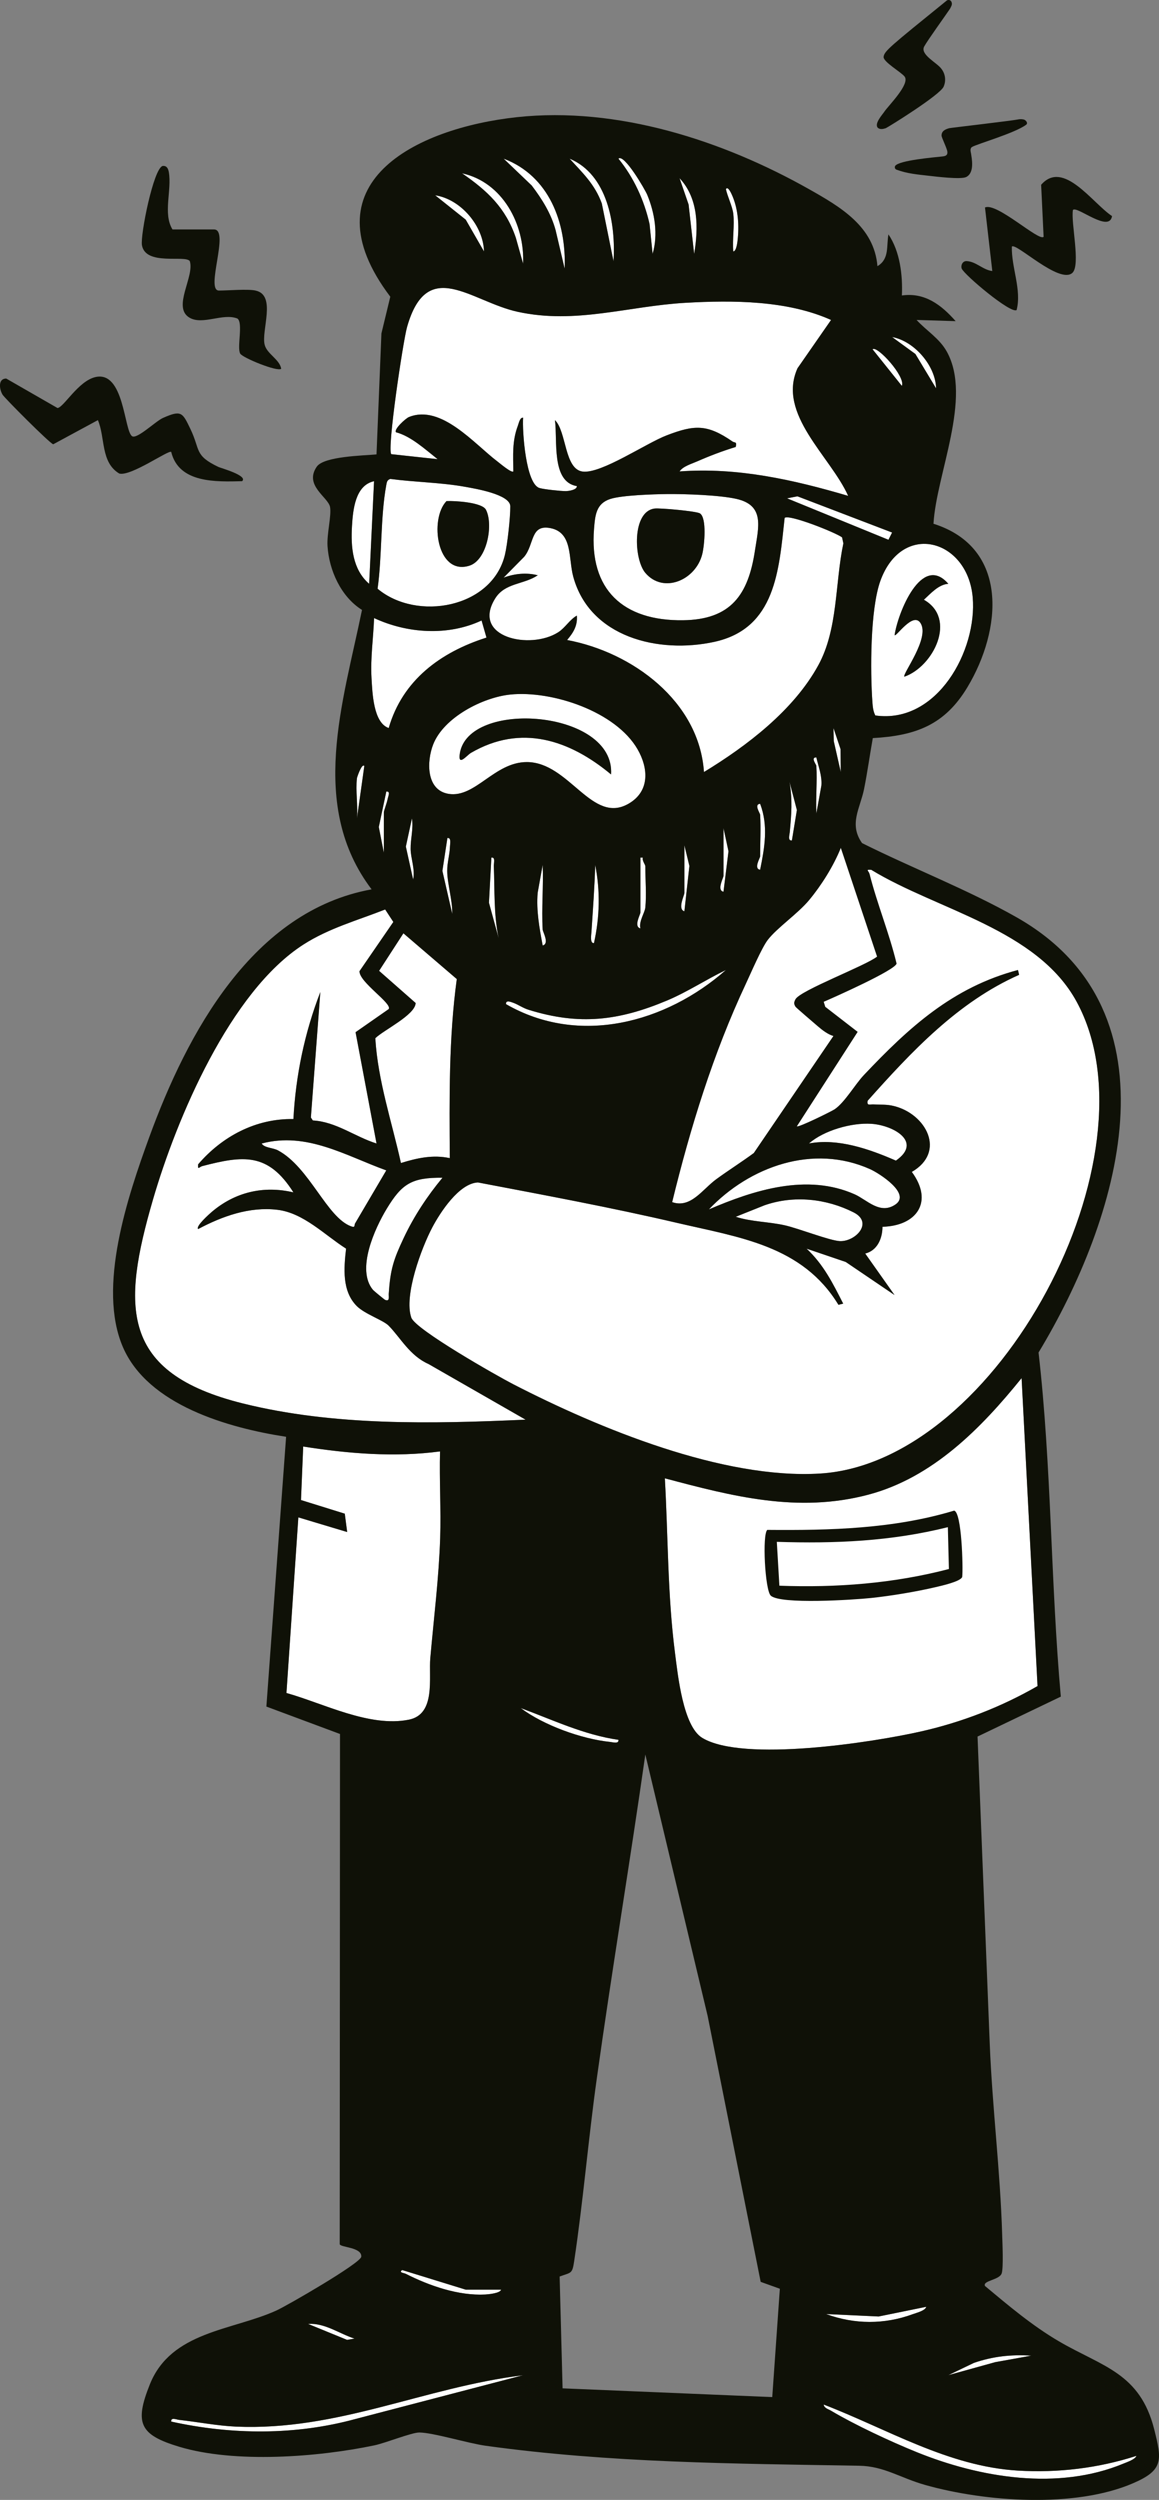 <?xml version="1.0" encoding="UTF-8"?><svg id="Layer_2" xmlns="http://www.w3.org/2000/svg" viewBox="0 0 474.3 1022.93"><rect x="0" y="0" width="474.3" height="1022.93" fill="#808080" stroke="none"/><defs><style>.cls-1{fill:#0f1107;}.cls-2{fill:#fff;}</style></defs><g id="Layer_1-2"><path class="cls-2" d="M465.07,1004.91c-.51,1.44-3.89,2.57-5.32,3.17-26.78,11.11-58.63,5.83-84.64-4.71-10.73-4.34-25.17-11.08-35.05-16.95-1.09-.65-2.75-1.01-2.98-2.51,26.02,10,50.91,25.33,79.46,27.03,16.5.98,32.9-.99,48.54-6.03Z"/><path class="cls-2" d="M214.07,971.91l-68.57,17.91c-24.56,6.72-50.65,6.52-75.42,1.07-.21-1.86,2.1-.83,3.2-.7,7.51.83,15.64,2.43,23.25,2.76,41.73,1.82,76.89-16.01,117.54-21.03Z"/><path class="cls-2" d="M422.07,963.91l-14.82,2.67-19.17,5.32,10.46-5.02c7.76-2.68,15.32-3.5,23.53-2.96Z"/><path class="cls-2" d="M145.07,956.92l-3.03.53-15.96-6.53c6.93-.45,12.69,4,18.99,6Z"/><path class="cls-2" d="M343.1,533.9l1.97-.48c-4.27-8.35-8.01-15.98-14.99-22.5l16.04,5.45,19.96,13.53-12-16.98c4.93-1.22,7.05-6.13,7.07-10.95,14.06-.37,21-10.26,12-22.45,14.17-8.22,5.83-23.68-7.26-26.94-3.23-.8-5.28-.47-8.33-.69-1.49-.1-2.89.77-2.48-1.49,17.88-20.06,36.93-40.43,61.99-51.53l-.48-1.97c-26.72,7.08-44.64,23.54-63.03,42.97-3.65,3.86-7.79,11.17-11.98,14.02-1.18.81-14.89,7.57-15.5,6.99l24.89-38.66-13.25-10.25-.64-2.07c4.22-1.81,29.3-12.97,29.82-15.64-2.96-12.37-7.93-24.34-11.05-36.65-.33-1.31-1.9-1.92.71-1.71,27.04,16.51,67.86,24.25,84.04,53.97,34.21,62.86-31.9,188.56-104.97,193.07-39.8,2.45-90.47-18.46-125.57-36.53-6.55-3.37-40.04-22.37-41.73-27.26-3.12-8.97,4.14-28.5,8.59-36.93,3.24-6.15,10.96-18.05,18.68-18.39,27.21,5.19,54.53,10.25,81.5,16.55,25.47,5.95,51.24,9.23,66.01,33.5Z"/><path class="cls-2" d="M272.08,604.91c27.77,7.39,54.49,14.3,83.21,6.71,26.39-6.97,46.26-27.25,62.78-47.71l6.52,126.01c-14.79,8.52-30.8,14.72-47.48,18.52-19.69,4.49-73.08,12.78-89.74,2.67-7.87-4.78-9.99-25.83-11.15-34.85-3.05-23.68-2.79-47.58-4.14-71.35Z"/><path class="cls-2" d="M159.07,412.89l-13.58,9.47,8.58,45.54c-8.84-2.78-16.55-8.92-26.06-9.43l-.8-1.2,3.87-51.36c-6.44,16.66-10.08,34.13-11.02,51.99-15.37-.3-29.17,7.09-38.99,18.52-.19,2.6.39,1.06,1.72.72,16.67-4.3,26.86-5.67,37.27,10.76-12.26-2.89-23.96-.09-33.47,8.04-.91.78-6.66,5.86-5.52,6.97,9.89-5.25,20.95-9.23,32.38-7.89,10.77,1.26,19.38,10.34,28.16,15.9-.9,7.93-1.76,17.37,4.41,23.53,3.28,3.27,10.79,5.75,13.01,7.99,4.76,4.81,8.62,12.3,16.31,15.69l39.72,22.77c-38.19,1.71-78.47,2.65-115.82-6.67-50.16-12.5-49.39-39.57-36.67-83.32,9.67-33.27,31.6-85.19,61.58-104.42,10.42-6.68,22.03-9.84,33.46-14.35l3.34,5.11-13.85,20.14c-.16,4.5,13.52,13.22,11.95,15.49Z"/><path class="cls-2" d="M340.07,130.92l-13.72,19.75c-8.45,18.8,13.49,36.01,20.73,52.22-22.47-6.63-45.34-11.76-69-10,1.38-2.11,5-3.13,7.33-4.16,5.07-2.23,10.37-4.24,15.66-5.85.55-2.38-.43-1.61-1.3-2.22-10.34-7.15-15.52-6.93-26.96-2.53-8.54,3.28-26.6,15.65-34.27,14.83-7.64-.82-6.64-16.39-11.46-21.07,1.14,8.27-1.59,25.25,8.98,27.01.04,1.61-3.51,2.03-4.53,2.04-2.03.03-9.01-.73-10.76-1.26-5.63-1.68-7.1-23.34-6.71-28.79-1.33-.14-1.76,2.28-2.16,3.32-2.38,6.3-1.9,12.05-1.84,18.67-.69.79-5.49-3.31-6.46-4.03-9.4-7.09-23.05-23.57-36.28-18.21-1.3.53-6.32,5.07-5.26,6.23,6.12,1.62,12,7.05,17,11l-18.94-2.04c-1.83-1.88,4.82-46.25,6.43-51.96,8.24-29.16,26.08-10.48,45.31-6.29,23.76,5.18,45.31-2.37,68.71-3.69,19.4-1.09,41.62-1,59.48,7.01Z"/><path class="cls-2" d="M180.07,593.9c-.32,11.81.44,23.73.05,35.54-.54,16.22-2.6,32.73-4.03,48.97-.72,8.17,2.35,23.02-8.74,25.26-16.12,3.26-34.94-6.65-50.13-10.91l4.87-71.86,19.98,6-.98-7.51-17.92-5.58.9-21.9c18.39,2.91,37.53,4.48,55.99,2Z"/><path class="cls-2" d="M288.09,315.9c-1.93-28.91-29.3-49.03-56.01-54.01,2.53-2.96,4.35-5.85,3.99-9.99-3,1.7-4.76,4.99-7.65,6.84-11.41,7.28-35.62,2.13-25.8-13.8,4.03-6.54,11.68-5.64,17.46-9.54-4.69-1.21-9.59-.66-14,.99l8.44-8.55c4.25-5.17,2.45-13.42,10.83-11.71,9.08,1.85,7.23,12.39,9.23,19.78,6.72,24.87,34.9,31.73,57.75,26.74,25.13-5.49,26.44-29.35,28.78-50.72,1.69-1.63,20.71,5.92,23.5,7.96l.53,2.46c-3.46,16.31-2.13,35-10.25,49.86-10.08,18.42-29.2,32.99-46.79,43.7Z"/><path class="cls-2" d="M341.08,423.92l-32.59,47.89c-5.01,3.69-10.3,7.02-15.32,10.68-5.77,4.2-10.43,12.04-18.09,9.41,7.42-30.45,16.81-60.94,30.15-89.35,2.05-4.37,6.48-14.74,9-18,3.78-4.9,12.24-10.67,16.83-16.17,5.1-6.1,10.08-14.07,13.04-21.46l14.85,44.52c-4.77,3.77-31.46,13.82-33.4,17.45-.62,1.17-.74,1.87,0,3.03.33.51,7.69,6.75,9.07,7.95,1.72,1.51,4.23,3.45,6.47,4.05Z"/><path class="cls-2" d="M272.9,202.17c7.48-.08,21.4.39,28.44,1.97,11.75,2.64,9.04,11.58,7.6,21.13-2.72,18.1-9.81,28.29-29.47,28.53-24.46.3-38.38-12.46-36.38-37.38.45-5.54.8-10.4,6.73-12.27,4.82-1.52,17.58-1.92,23.07-1.98ZM267.85,208.09c-9.32,1.26-8.48,20.77-3.78,26.32,7.4,8.73,20.69,2.96,23.32-7.69.89-3.6,1.92-14.87-.98-16.65-1.44-.89-16.34-2.27-18.57-1.97Z"/><path class="cls-2" d="M184.07,473.9c-6.8-1.49-13.4-.06-19.99,2-3.74-16.95-9.43-33.57-10.49-51.07,3.35-3.32,16.36-9.53,16.51-14.41l-14.96-13.16,9.95-15.36,21.84,18.72c-3.3,24.29-3.02,48.78-2.86,73.28Z"/><path class="cls-2" d="M208.87,284.2c17.02-1.72,43.09,6.89,52.03,22.38,4.45,7.71,5.09,17.07-3.47,22.17-15.15,9.02-24.4-16.92-41.85-16.92-13.21,0-21.08,14.72-31.94,13.02-9.3-1.46-9.07-13.3-6.36-20.24,4.33-11.07,20.3-19.27,31.59-20.41ZM250.07,316.9c1.73-26.49-58.68-30.95-61.92-8.42-.77,5.33,2.91.56,4.59-.42,20.47-11.9,40.28-5.36,57.33,8.84Z"/><path class="cls-2" d="M358.22,292.76c-.87-1.66-1.06-3.47-1.19-5.31-.92-12.7-.94-38.22,3.27-49.82,8.86-24.43,35.68-17.03,37.76,6.79,1.89,21.7-14.54,51.92-39.84,48.34ZM388.08,238.89c-10.94-12.66-20.72,12.05-21.99,21.01.65.81,7.44-9.59,10.54-5.05,4.16,6.1-7.5,21-6.54,22.05,11.91-4.17,21.65-23.73,7.99-31.49,2.81-2.58,6.03-6.26,9.99-6.52Z"/><path class="cls-2" d="M159.72,195.98c10.13,1.35,20.49,1.41,30.57,3.22,4.04.72,18.5,3.08,18.54,7.98.04,4.36-1.16,15.51-2.19,19.8-5.24,21.89-36.09,27.37-52.12,13.93,1.89-13.5,1.11-29.23,3.57-42.48.21-1.15.35-2.04,1.63-2.44ZM182.71,205.04c-7.07,7.34-3.97,30.69,9.41,26.42,7.19-2.3,9.86-16.79,6.75-22.86-1.57-3.07-12.68-3.73-16.17-3.56Z"/><path class="cls-2" d="M197.07,253.9l2.01,6.99c-18.78,5.96-34.38,17.45-40.01,37.01-6.28-2.16-6.68-14.35-7.03-20.46-.47-8.24.74-16.36,1.05-24.54,13.56,6.32,30.24,7.44,43.98.99Z"/><path class="cls-2" d="M158.08,478.91l-12.78,21.72c-.42.74.22,1.84-1.61,1.18-9.96-3.6-17.02-24.17-29.93-31.08-2.14-1.15-5.59-.98-6.67-2.81,18.46-4.89,34.36,4.98,50.99,11Z"/><path class="cls-2" d="M290.08,494.89c16.72-17.6,42.68-26.92,66-16.49,3.69,1.65,16.81,9.99,10.42,14.42-6.33,4.39-11.7-1.88-16.72-4.12-19.55-8.69-41.25-1.75-59.69,6.18Z"/><path class="cls-2" d="M181.08,481.91c-6.19,7.47-11.7,15.81-15.86,24.63s-5.48,12.92-6.14,22.88c-.07,1.08.53,3.34-1.49,2.47-.29-.13-4.58-3.65-4.94-4.07-6.99-8.3.74-25.17,5.62-33.23,6.19-10.23,10.21-12.79,22.81-12.68Z"/><path class="cls-2" d="M301.08,497.89l11.78-4.71c11.99-4.17,25.26-2.75,36.44,2.9,8.3,4.2.73,12.07-5.65,11.76-4.18-.2-16.85-5.21-22.55-6.48-6.61-1.47-13.53-1.39-20.03-3.48Z"/><path class="cls-2" d="M331.08,467.89c6.04-5.33,17.43-8.57,25.54-8.03,8.98.6,21.04,7.38,10.01,15.06-10.88-4.74-23.68-9.25-35.55-7.02Z"/><path class="cls-2" d="M151.07,238.9c-6.82-5.9-7.52-15.15-7.03-23.54.4-6.85,1.34-16.77,9.03-18.46l-2,42Z"/><path class="cls-2" d="M297.08,396.91c-24.57,21.6-60.06,31.24-89.99,13.98-.23-1.85,2.09-.87,3.03-.53,2.04.75,3.83,2.09,6.18,2.83,20.81,6.48,36.95,4.52,56.75-3.82,8.33-3.51,15.92-8.56,24.03-12.46Z"/><path class="cls-2" d="M231.07,109.9l-3.71-15.77c-1.85-6.77-5.57-12.72-9.77-18.23l-11.5-10.99c18.65,7.06,25.71,26.2,24.98,44.99Z"/><polygon class="cls-2" points="365.08 217.91 363.58 220.88 322.09 203.92 326.34 203.09 365.08 217.91"/><path class="cls-2" d="M214.07,107.9l-2.95-10.54c-4.15-12.29-11.69-19.33-22.04-26.45,16.63,3.63,25.69,20.91,24.99,36.99Z"/><path class="cls-2" d="M267.07,103.9l-1.25-12.23c-2.2-9.74-6.45-19.02-12.74-26.75,2.33-2.16,10.94,12.75,11.76,14.73,3.13,7.57,4.53,16.29,2.23,24.25Z"/><path class="cls-2" d="M251.07,106.9l-4.8-23.69c-2.86-7.8-7.77-12.39-13.19-18.3,15.55,6.49,18.95,26.78,17.99,41.99Z"/><path class="cls-2" d="M379.07,943.91c-.48,1.62-3.96,2.45-5.48,3.01-11.62,4.29-23.9,4.23-35.51-.03l21.48,1,19.51-3.97Z"/><path class="cls-2" d="M205.08,936.9c-.4,1.48-5.25,1.92-6.51,1.98-10.98.57-22.86-3.56-32.52-8.47-.7-.36-3.06-.48-1.45-1.53l25.98,8.02h14.5Z"/><path class="cls-2" d="M253.07,711.91c.23,1.77-2.26.99-3.37.87-11.79-1.23-27.21-6.82-36.63-13.87,13.12,4.84,25.96,11.01,39.99,13Z"/><path class="cls-2" d="M284.07,103.9l-2.27-20.22-3.71-10.78c7.84,8.36,7.76,20.37,5.98,30.99Z"/><path class="cls-2" d="M198.07,102.9l-7.48-13.01-12.51-9.98c10.54,1.61,19.74,12.57,19.98,22.99Z"/><path class="cls-2" d="M204.07,383.9l-3.97-14.51.99-18.48c1.75-.23.94,2.27.99,3.48.41,9.92-.1,19.69,1.99,29.51Z"/><path class="cls-2" d="M222.08,380.4c.06,1,2.85,5.71.01,6.49-1.35-7.21-2.64-14.1-2.06-21.54l2.05-11.45c.36,8.78-.5,17.72,0,26.5Z"/><path class="cls-2" d="M243.07,385.9c-1.72.19-1.1-3.45-1.03-4.53.6-9.12,1.28-18.28,1.54-27.47,2.1,10.69,1.84,21.39-.51,32Z"/><path class="cls-2" d="M185.07,373.9l-4.02-17.54,2.05-13.45c1.67-.27,1.07,2.41,1.04,3.53-.11,3.46-1.15,6.42-1.12,9.98.05,5.31,2.19,11.97,2.06,17.48Z"/><path class="cls-2" d="M264.08,371.4c-.22,2.1-2.72,5.63-2.01,8.49-2.87-.74.01-5.67.01-6.49v-22.5h.99c-.38,1.25,1.01,2.9,1.01,3.5,0,5.33.53,11.89,0,17Z"/><path class="cls-2" d="M300.08,87.4c-.34-2.89-2.36-7-3.01-9.99.69-1.38,1.97,1.3,2.21,1.79,2.62,5.44,3.22,12.11,2.67,18.07-.1,1.11-.45,5.52-1.87,5.62-.42-4.95.57-10.66,0-15.5Z"/><path class="cls-2" d="M280.08,345.9l2.04,8.45-2.05,18.55c-2.91-.86.01-6.55.01-7.49v-19.5Z"/><path class="cls-2" d="M311.08,333.4c-.04-.68-2.64-4.29-.01-4.49,3.41,9.03,1.85,17.83,0,26.99-2.77-.43.01-4.83.01-5.49,0-5.55.33-11.53,0-17Z"/><path class="cls-2" d="M383.07,158.9l-8.45-14.03-9.53-6.95c9.02,1.63,17.8,11.71,17.98,20.99Z"/><path class="cls-2" d="M296.08,338.9l2.04,9.45-2.05,16.55c-2.85-.57.01-5.73.01-6.49v-19.5Z"/><path class="cls-2" d="M157.08,348.9l-2.06-10.5,3.07-14.5c1.85-.24.72,1.99.54,3.03-.27,1.51-1.55,4.85-1.55,5.46v16.5Z"/><path class="cls-2" d="M169.07,359.9l-2.98-13.49,2.49-11.51c.67,4.2-.61,8.22-.54,12.55.06,3.9,1.91,8.21,1.03,12.45Z"/><path class="cls-2" d="M334.08,313.4c-.04-.63-2.46-3.48-.01-3.49.87,3.79,2.37,7.49,2.07,11.49l-2.06,11.5c-.28-6.46.38-13.04,0-19.5Z"/><path class="cls-2" d="M324.07,343.9c-1.79.23-.97-2.25-.87-3.37.68-7.37,1.18-13.15-.11-20.62l3.02,11.55-2.04,12.44Z"/><path class="cls-2" d="M369.07,157.9l-11.99-14.98c1.84-1.68,13.61,11.23,11.99,14.98Z"/><path class="cls-2" d="M146.08,318.4c.03-.29,1.95-6.15,3.01-4.99l-3.01,21.49c.44-5.27-.6-11.35,0-16.5Z"/><polygon class="cls-2" points="344.07 315.9 341.21 303.27 341.09 297.91 343.97 306.51 344.07 315.9"/><path class="cls-1" d="M359.09,108.9c4.97-2.91,3.61-8.31,4.49-12.99,4.73,7,5.87,16.66,5.5,25,9.39-1.34,16.15,3.86,22,10.5l-15.99-.49c4.1,4.48,9.4,7.53,12.43,13.06,10.41,18.93-4.33,49.95-5.51,70.33,31.12,9.84,27.95,43.5,13.88,66.91-9.24,15.36-21.05,19.83-38.71,20.8-1.25,6.95-2.19,13.97-3.59,20.91-1.57,7.77-6.31,14.29-.81,22.05,20.59,10.29,43.4,19.09,63.32,30.41,68.21,38.75,41.58,124.03,8.91,178.04,5.35,46.73,4.92,93.96,9.11,140.81l-34.08,16.34,5,125.87c1.04,25.92,4.31,52.02,5.08,77.92.1,3.26.57,13.63-.2,15.88-.94,2.75-7.91,2.92-6.83,5.15,9.68,8.08,19.39,16.29,30.32,22.68,17.72,10.35,33.13,12.84,38.95,36.05,3.14,12.51,3.84,16.58-8.61,21.96-23.83,10.31-60.52,7.67-85.1.74-10.19-2.87-16.84-7.71-27.03-7.88-51.1-.86-102.17-1.14-152.9-8.18-7.18-1-21.5-5.39-27.14-5.42-3.07-.02-13.85,4.31-18.32,5.25-23.18,4.87-57.24,7.43-79.94.58-16.09-4.86-18.41-9.52-12-25.52,8.72-21.76,33.65-22,51.78-30.22,4.4-2,34.33-19.28,34.75-22,.3-3.95-8.45-3.77-8.83-5.13l.12-208.78-30.13-11.22,8.07-110.39c-23.54-3.62-56.52-12.89-66.79-36.72-10.56-24.52,1.99-61.71,10.76-85.8,15.52-42.61,42.32-92.64,91.02-101.49-25.91-34.21-11.66-76.46-3.93-114.34-8.6-5.37-13.47-16.2-14.11-26.11-.32-5,1.67-12.5,1.04-15.99-.74-4.05-10.74-8.8-5.45-16.5,2.95-4.29,19.09-4.52,24.46-5.04l2.01-49.49,3.63-15.03c-34.93-46.19,10.07-68.97,51.86-73.47,41.05-4.42,84.12,9.5,119.51,29.47,12.77,7.21,26.66,15.26,27.99,31.52ZM231.07,109.9c.73-18.79-6.33-37.93-24.98-44.99l11.5,10.99c4.2,5.51,7.92,11.46,9.77,18.23l3.71,15.77ZM251.07,106.9c.96-15.21-2.44-35.5-17.99-41.99,5.42,5.91,10.33,10.5,13.19,18.3l4.8,23.69ZM267.07,103.9c2.31-7.96.91-16.68-2.23-24.25-.82-1.98-9.43-16.89-11.76-14.73,6.29,7.73,10.55,17.01,12.74,26.75l1.25,12.23ZM214.07,107.9c.7-16.07-8.36-33.35-24.99-36.99,10.35,7.12,17.89,14.16,22.04,26.45l2.95,10.54ZM284.07,103.9c1.78-10.63,1.86-22.64-5.98-30.99l3.71,10.78,2.27,20.22ZM300.08,87.4c.57,4.84-.42,10.55,0,15.5,1.42-.1,1.77-4.52,1.87-5.62.55-5.96-.05-12.63-2.67-18.07-.24-.5-1.52-3.17-2.21-1.79.65,2.99,2.67,7.1,3.01,9.99ZM198.07,102.9c-.24-10.42-9.45-21.38-19.98-22.99l12.51,9.98,7.48,13.01ZM340.07,130.92c-17.86-8.01-40.09-8.1-59.48-7.01-23.41,1.32-44.95,8.88-68.71,3.69-19.22-4.19-37.07-22.87-45.31,6.29-1.61,5.71-8.26,50.08-6.43,51.96l18.94,2.04c-5-3.95-10.88-9.38-17-11-1.06-1.17,3.95-5.71,5.26-6.23,13.23-5.37,26.88,11.12,36.28,18.21.96.73,5.77,4.83,6.46,4.03-.07-6.62-.54-12.36,1.84-18.67.4-1.05.82-3.47,2.16-3.32-.38,5.45,1.08,27.11,6.71,28.79,1.75.52,8.73,1.28,10.76,1.26,1.02-.01,4.57-.43,4.53-2.04-10.58-1.76-7.84-18.74-8.98-27.01,4.82,4.67,3.82,20.25,11.46,21.07,7.67.82,25.73-11.55,34.27-14.83,11.44-4.4,16.62-4.61,26.96,2.53.88.6,1.85-.16,1.3,2.22-5.3,1.61-10.6,3.62-15.66,5.85-2.33,1.03-5.95,2.05-7.33,4.16,23.66-1.76,46.53,3.37,69,10-7.24-16.2-29.18-33.41-20.73-52.22l13.72-19.75ZM383.07,158.9c-.18-9.27-8.96-19.35-17.98-20.99l9.53,6.95,8.45,14.03ZM369.07,157.9c1.62-3.76-10.15-16.67-11.99-14.98l11.99,14.98ZM159.72,195.98c-1.28.4-1.42,1.28-1.63,2.44-2.45,13.25-1.68,28.98-3.57,42.48,16.02,13.43,46.88,7.96,52.12-13.93,1.03-4.28,2.23-15.43,2.19-19.8-.04-4.89-14.5-7.25-18.54-7.98-10.07-1.81-20.44-1.86-30.57-3.22ZM151.07,238.9l2-42c-7.69,1.69-8.63,11.61-9.03,18.46-.49,8.39.2,17.64,7.03,23.54ZM272.9,202.17c-5.49.06-18.25.46-23.07,1.98-5.93,1.87-6.28,6.73-6.73,12.27-2.01,24.93,11.92,37.68,36.38,37.38,19.66-.24,26.75-10.44,29.47-28.53,1.44-9.54,4.15-18.49-7.6-21.13-7.04-1.58-20.97-2.05-28.44-1.97ZM365.08,217.91l-38.74-14.82-4.26.82,41.5,16.96,1.49-2.97ZM288.09,315.9c17.6-10.71,36.72-25.28,46.79-43.7,8.13-14.86,6.79-33.55,10.25-49.86l-.53-2.46c-2.78-2.05-21.81-9.59-23.5-7.96-2.34,21.37-3.65,45.23-28.78,50.72-22.85,4.99-51.03-1.87-57.75-26.74-2-7.39-.14-17.93-9.23-19.78-8.38-1.71-6.58,6.54-10.83,11.71l-8.44,8.55c4.41-1.65,9.31-2.2,14-.99-5.78,3.9-13.42,3-17.46,9.54-9.82,15.93,14.39,21.08,25.8,13.8,2.89-1.84,4.65-5.13,7.65-6.84.36,4.14-1.46,7.03-3.99,9.99,26.71,4.98,54.07,25.1,56.01,54.01ZM358.22,292.76c25.3,3.58,41.73-26.64,39.84-48.34-2.08-23.82-28.89-31.22-37.76-6.79-4.21,11.6-4.19,37.11-3.27,49.82.13,1.85.32,3.65,1.19,5.31ZM197.07,253.9c-13.74,6.45-30.43,5.33-43.98-.99-.3,8.18-1.52,16.29-1.05,24.54.35,6.11.75,18.29,7.03,20.46,5.64-19.57,21.23-31.05,40.01-37.01l-2.01-6.99ZM208.87,284.2c-11.29,1.14-27.26,9.34-31.59,20.41-2.72,6.94-2.94,18.78,6.36,20.24,10.85,1.7,18.73-13.02,31.94-13.02,17.45,0,26.7,25.94,41.85,16.92,8.56-5.09,7.92-14.46,3.47-22.17-8.94-15.49-35-24.1-52.03-22.38ZM344.07,315.9l-.1-9.39-2.88-8.6.12,5.36,2.86,12.63ZM334.08,313.4c.38,6.46-.28,13.04,0,19.5l2.06-11.5c.3-4-1.21-7.7-2.07-11.49-2.44.01-.02,2.86.01,3.49ZM146.08,318.4c-.6,5.15.44,11.23,0,16.5l3.01-21.49c-1.07-1.16-2.98,4.7-3.01,4.99ZM324.07,343.9l2.04-12.44-3.02-11.55c1.28,7.47.78,13.25.11,20.62-.1,1.12-.92,3.59.87,3.37ZM157.08,348.9v-16.5c0-.61,1.28-3.95,1.55-5.46.18-1.04,1.31-3.28-.54-3.03l-3.07,14.5,2.06,10.5ZM311.08,333.4c.33,5.47,0,11.45,0,17,0,.67-2.78,5.06-.01,5.49,1.84-9.16,3.41-17.96,0-26.99-2.63.2-.03,3.81.01,4.49ZM169.07,359.9c.87-4.24-.97-8.55-1.03-12.45-.07-4.33,1.21-8.35.54-12.55l-2.49,11.51,2.98,13.49ZM296.08,338.9v19.5c0,.76-2.86,5.93-.01,6.49l2.05-16.55-2.04-9.45ZM185.07,373.9c.13-5.51-2.01-12.17-2.06-17.48-.03-3.55,1.01-6.51,1.12-9.98.04-1.12.63-3.8-1.04-3.53l-2.05,13.45,4.02,17.54ZM280.08,345.9v19.5c0,.95-2.92,6.63-.01,7.49l2.05-18.55-2.04-8.45ZM341.08,423.92c-2.23-.6-4.75-2.55-6.47-4.05-1.38-1.21-8.74-7.45-9.07-7.95-.74-1.16-.63-1.87,0-3.03,1.94-3.63,28.63-13.68,33.4-17.45l-14.85-44.52c-2.96,7.39-7.95,15.36-13.04,21.46-4.59,5.5-13.05,11.27-16.83,16.17-2.52,3.26-6.95,13.63-9,18-13.34,28.41-22.72,58.9-30.15,89.35,7.66,2.64,12.32-5.2,18.09-9.41,5.02-3.66,10.31-6.99,15.32-10.68l32.59-47.89ZM204.07,383.9c-2.09-9.82-1.58-19.59-1.99-29.51-.05-1.22.76-3.72-.99-3.48l-.99,18.48,3.97,14.51ZM264.08,371.4c.53-5.11,0-11.67,0-17,0-.6-1.39-2.25-1.01-3.49h-.99s0,22.49,0,22.49c0,.82-2.88,5.76-.01,6.49-.71-2.87,1.79-6.4,2.01-8.49ZM222.08,380.4c-.5-8.78.36-17.72,0-26.5l-2.05,11.45c-.59,7.44.71,14.33,2.06,21.54,2.84-.78.05-5.5-.01-6.49ZM243.07,385.9c2.36-10.61,2.61-21.31.51-32-.26,9.2-.94,18.36-1.54,27.47-.07,1.08-.69,4.72,1.03,4.53ZM343.1,533.9c-14.77-24.28-40.54-27.55-66.01-33.5-26.97-6.3-54.29-11.36-81.5-16.55-7.72.34-15.43,12.25-18.68,18.39-4.45,8.43-11.71,27.96-8.59,36.93,1.7,4.88,35.19,23.89,41.73,27.26,35.1,18.07,85.77,38.98,125.57,36.53,73.07-4.5,139.18-130.2,104.97-193.07-16.17-29.72-57-37.46-84.04-53.97-2.61-.21-1.04.4-.71,1.71,3.11,12.31,8.09,24.28,11.05,36.65-.51,2.67-25.59,13.83-29.82,15.64l.64,2.07,13.25,10.25-24.89,38.66c.61.59,14.32-6.18,15.5-6.99,4.18-2.86,8.32-10.16,11.98-14.02,18.39-19.43,36.3-35.89,63.03-42.97l.48,1.97c-25.06,11.09-44.11,31.47-61.99,51.53-.42,2.26.99,1.38,2.48,1.49,3.05.21,5.1-.12,8.33.69,13.09,3.25,21.43,18.72,7.26,26.94,8.99,12.19,2.06,22.08-12,22.45-.02,4.82-2.14,9.73-7.07,10.95l12,16.98-19.96-13.53-16.04-5.45c6.98,6.52,10.72,14.15,14.99,22.5l-1.97.48ZM159.07,412.89c1.57-2.28-12.11-10.99-11.95-15.49l13.85-20.14-3.34-5.11c-11.43,4.5-23.04,7.66-33.46,14.35-29.98,19.23-51.91,71.14-61.58,104.42-12.72,43.75-13.49,70.82,36.67,83.32,37.35,9.31,77.63,8.38,115.82,6.67l-39.72-22.77c-7.69-3.39-11.55-10.88-16.31-15.69-2.22-2.25-9.73-4.73-13.01-7.99-6.17-6.15-5.31-15.59-4.41-23.53-8.78-5.57-17.39-14.64-28.16-15.9-11.44-1.34-22.49,2.64-32.38,7.89-1.14-1.11,4.61-6.19,5.52-6.97,9.51-8.13,21.21-10.93,33.47-8.04-10.41-16.43-20.6-15.06-37.27-10.76-1.33.34-1.91,1.88-1.72-.72,9.81-11.43,23.62-18.81,38.99-18.52.93-17.85,4.58-35.32,11.02-51.99l-3.87,51.36.8,1.2c9.5.51,17.22,6.66,26.06,9.43l-8.58-45.54,13.58-9.47ZM184.07,473.9c-.16-24.49-.44-48.98,2.86-73.28l-21.84-18.72-9.95,15.36,14.96,13.16c-.15,4.88-13.16,11.09-16.51,14.41,1.06,17.49,6.75,34.12,10.49,51.07,6.59-2.07,13.18-3.49,19.99-2ZM297.08,396.91c-8.11,3.89-15.7,8.95-24.03,12.46-19.8,8.33-35.94,10.3-56.75,3.82-2.35-.73-4.13-2.08-6.18-2.83-.94-.34-3.25-1.32-3.03.53,29.93,17.26,65.43,7.63,89.99-13.98ZM331.08,467.89c11.87-2.22,24.67,2.28,35.55,7.02,11.04-7.67-1.02-14.46-10.01-15.06-8.11-.54-19.5,2.7-25.54,8.03ZM158.08,478.91c-16.63-6.01-32.53-15.89-50.99-11,1.08,1.83,4.53,1.67,6.67,2.81,12.91,6.91,19.97,27.48,29.93,31.08,1.82.66,1.19-.44,1.61-1.18l12.78-21.72ZM290.08,494.89c18.45-7.93,40.15-14.87,59.69-6.18,5.02,2.23,10.39,8.5,16.72,4.12,6.39-4.43-6.73-12.77-10.42-14.42-23.32-10.44-49.27-1.11-66,16.49ZM181.08,481.91c-12.59-.11-16.61,2.46-22.81,12.68-4.88,8.06-12.61,24.93-5.62,33.23.36.42,4.64,3.94,4.94,4.07,2.02.86,1.42-1.39,1.49-2.47.66-9.96,1.9-13.89,6.14-22.88s9.66-17.16,15.86-24.63ZM301.08,497.89c6.5,2.09,13.42,2,20.03,3.48,5.69,1.27,18.37,6.27,22.55,6.48,6.37.31,13.95-7.56,5.65-11.76-11.18-5.66-24.45-7.07-36.44-2.9l-11.78,4.71ZM272.08,604.91c1.34,23.77,1.09,47.67,4.14,71.35,1.16,9.02,3.28,30.07,11.15,34.85,16.65,10.11,70.05,1.81,89.74-2.67,16.68-3.8,32.69-10,47.48-18.52l-6.52-126.01c-16.52,20.47-36.39,40.74-62.78,47.71-28.72,7.59-55.44.68-83.21-6.71ZM180.07,593.9c-18.46,2.48-37.59.91-55.99-2l-.9,21.9,17.92,5.58.98,7.51-19.98-6-4.87,71.86c15.19,4.26,34.01,14.17,50.13,10.91,11.09-2.24,8.02-17.09,8.74-25.26,1.43-16.24,3.49-32.75,4.03-48.97.39-11.81-.37-23.73-.05-35.54ZM253.07,711.91c-14.03-1.99-26.87-8.16-39.99-13,9.42,7.06,24.83,12.65,36.63,13.87,1.11.11,3.6.9,3.37-.87ZM311.29,933.69l-21.7-108.79-25.5-106.98c-6.3,44.25-13.69,88.36-19.87,132.64-3.47,24.82-5.54,50-9.26,74.76-.79,5.28-1.21,4.44-5.94,6.21l1.21,45.75,85.8,3.58,3.11-44.33-7.85-2.82ZM205.08,936.9h-14.5l-25.98-8.02c-1.61,1.05.75,1.17,1.45,1.53,9.66,4.91,21.54,9.04,32.52,8.47,1.26-.07,6.11-.5,6.51-1.98ZM379.07,943.91l-19.51,3.97-21.48-1c11.61,4.26,23.89,4.32,35.51.03,1.52-.56,5-1.38,5.48-3.01ZM145.07,956.92c-6.3-2.01-12.05-6.45-18.99-6l15.96,6.53,3.03-.53ZM422.07,963.91c-8.21-.54-15.77.28-23.53,2.96l-10.46,5.02,19.17-5.32,14.82-2.67ZM214.07,971.91c-40.65,5.02-75.81,22.85-117.54,21.03-7.61-.33-15.74-1.93-23.25-2.76-1.1-.12-3.41-1.16-3.2.7,24.77,5.46,50.86,5.65,75.42-1.07l68.57-17.91ZM465.07,1004.91c-15.64,5.04-32.04,7.02-48.54,6.03-28.55-1.7-53.44-17.03-79.46-27.03.23,1.5,1.89,1.86,2.98,2.51,9.88,5.86,24.33,12.6,35.05,16.95,26.02,10.54,57.86,15.82,84.64,4.71,1.43-.59,4.81-1.72,5.32-3.17Z"/><path class="cls-1" d="M99.07,196.9c-10.59.25-25.88.9-29.01-11.99-1.13-.85-16.54,10.14-21.26,8.86-7.67-4.61-5.67-14.64-8.74-21.86l-18.28,9.89c-1.41-.36-19.93-18.92-20.76-20.34-1.38-2.37-1.8-6.54,1.51-6.57l21,12.07c2.52-.21,8.48-11.03,15.5-12.66,11.78-2.73,11.71,21.85,15,24.18,1.99,1.4,9.63-6.12,12.65-7.46,7.56-3.35,7.99-2.25,11.25,4.53,4.14,8.6,1.47,10.76,11.47,15.53.9.43,12.27,3.55,9.67,5.82Z"/><path class="cls-1" d="M104.58,118.9c8.7,1.84,2.2,16.46,3.75,22.26.99,3.71,6.13,5.92,6.75,9.74-1.54,1.35-15.78-4.48-16.78-6.2-1.42-2.44,1.3-12.66-1.15-14.36-5.93-2.37-14.23,2.84-19.63-.37-7.16-4.26,2.21-16.84.14-23.14-1.86-2.61-18.06,2.06-19.57-6.48-.73-4.12,4.76-31.66,8.51-32.45,1.66-.15,2.23,1.09,2.48,2.5,1.31,7.37-2.49,17.03,1.51,23.49h17c6.53,0-3.68,25,2,25,4,0,11.66-.71,15,0Z"/><path class="cls-1" d="M439.08,85.91c-.93,5.04,3.26,22.65-.25,25.77-5.31,4.71-23.15-12.59-24.75-10.77-.22,8.58,4.09,17.66,1.95,25.96-2.36,1.67-21.37-14.36-22.46-16.95-.46-1.08.19-3.17,2.02-3.08,3.92.2,6.68,3.64,10.49,4.06l-2.99-25.99c4.73-2.26,22.14,14.04,23.99,11.99l-1.01-21.29c9.12-10.44,21.02,7.56,29.01,12.81-1.08,7.06-14.41-4.3-15.98-2.52Z"/><path class="cls-1" d="M314.01,626.01c25.69.23,51.73-.41,76.44-7.88,3.12.56,3.73,23.31,3.32,27.13-.64,1.89-8.5,3.62-10.83,4.17-7.89,1.86-18.47,3.62-26.54,4.46-6.93.72-37.12,2.73-41-.99-2.33-2.23-3.54-25.07-1.39-26.9ZM387.9,624.9c-23.15,5.79-46.19,6.78-70,6l1.05,17.95c23.37.87,46.75-.91,69.37-6.83l-.43-17.12Z"/><path class="cls-1" d="M267.85,208.09c2.23-.3,17.13,1.08,18.57,1.97,2.89,1.78,1.87,13.05.98,16.65-2.63,10.66-15.93,16.42-23.32,7.69-4.7-5.55-5.54-25.06,3.78-26.32Z"/><path class="cls-1" d="M250.07,316.9c-17.05-14.19-36.85-20.74-57.33-8.84-1.68.98-5.35,5.75-4.59.42,3.24-22.54,63.65-18.07,61.92,8.42Z"/><path class="cls-1" d="M388.08,238.89c-3.96.25-7.18,3.94-9.99,6.52,13.65,7.76,3.92,27.32-7.99,31.49-.96-1.05,10.7-15.95,6.54-22.05-3.1-4.55-9.88,5.86-10.54,5.05,1.27-8.96,11.05-33.67,21.99-21.01Z"/><path class="cls-1" d="M182.71,205.04c3.49-.16,14.59.49,16.17,3.56,3.11,6.07.44,20.56-6.75,22.86-13.38,4.27-16.49-19.08-9.41-26.42Z"/><path class="cls-1" d="M362.41,52.5c1.11-.49,22.42-13.7,23.77-17.07,1.04-2.39.7-5.15-.89-7.22-1.7-2.49-8.93-5.87-7.06-9.22,1.5-2.7,8.77-12.75,10.53-15.39.39-.75,1.01-1.68.7-2.56-.14-.7-.82-1.17-1.52-1.03-.19.04-.37.11-.52.23-23.26,18.84-25.48,20.63-25.82,22.98-.3,2.06,7.15,6.25,8.59,8.11,2.35,3.03-6.64,11.93-8.2,14.25-.93,1.39-4.15,4.85-2.86,6.61.85.91,2.27.63,3.28.29Z"/><path class="cls-1" d="M388.47,52.45c-1.66.46-3.17,1.16-3.16,3.04,0,.8,2.24,5.2,2.39,6.65.15,1.45-.86,1.76-2.05,1.88-3.68.39-17.56,1.59-19.27,3.81-.34.47-.23,1.13.25,1.47.1.07.22.13.35.16,4.21,1.59,8.74,1.97,13.26,2.48,2.49.28,12.94,1.59,15.15.5,3.67-1.82,2.16-8.09,2.01-9.53-.18-.91-.56-2.17.39-2.77,1.92-1.19,17.48-5.63,22.12-9.08.95-.7-.1-1.86-.82-2.12-.67-.17-1.36-.22-2.04-.13-3.23.64-27.54,3.43-28.58,3.64Z"/></g></svg>